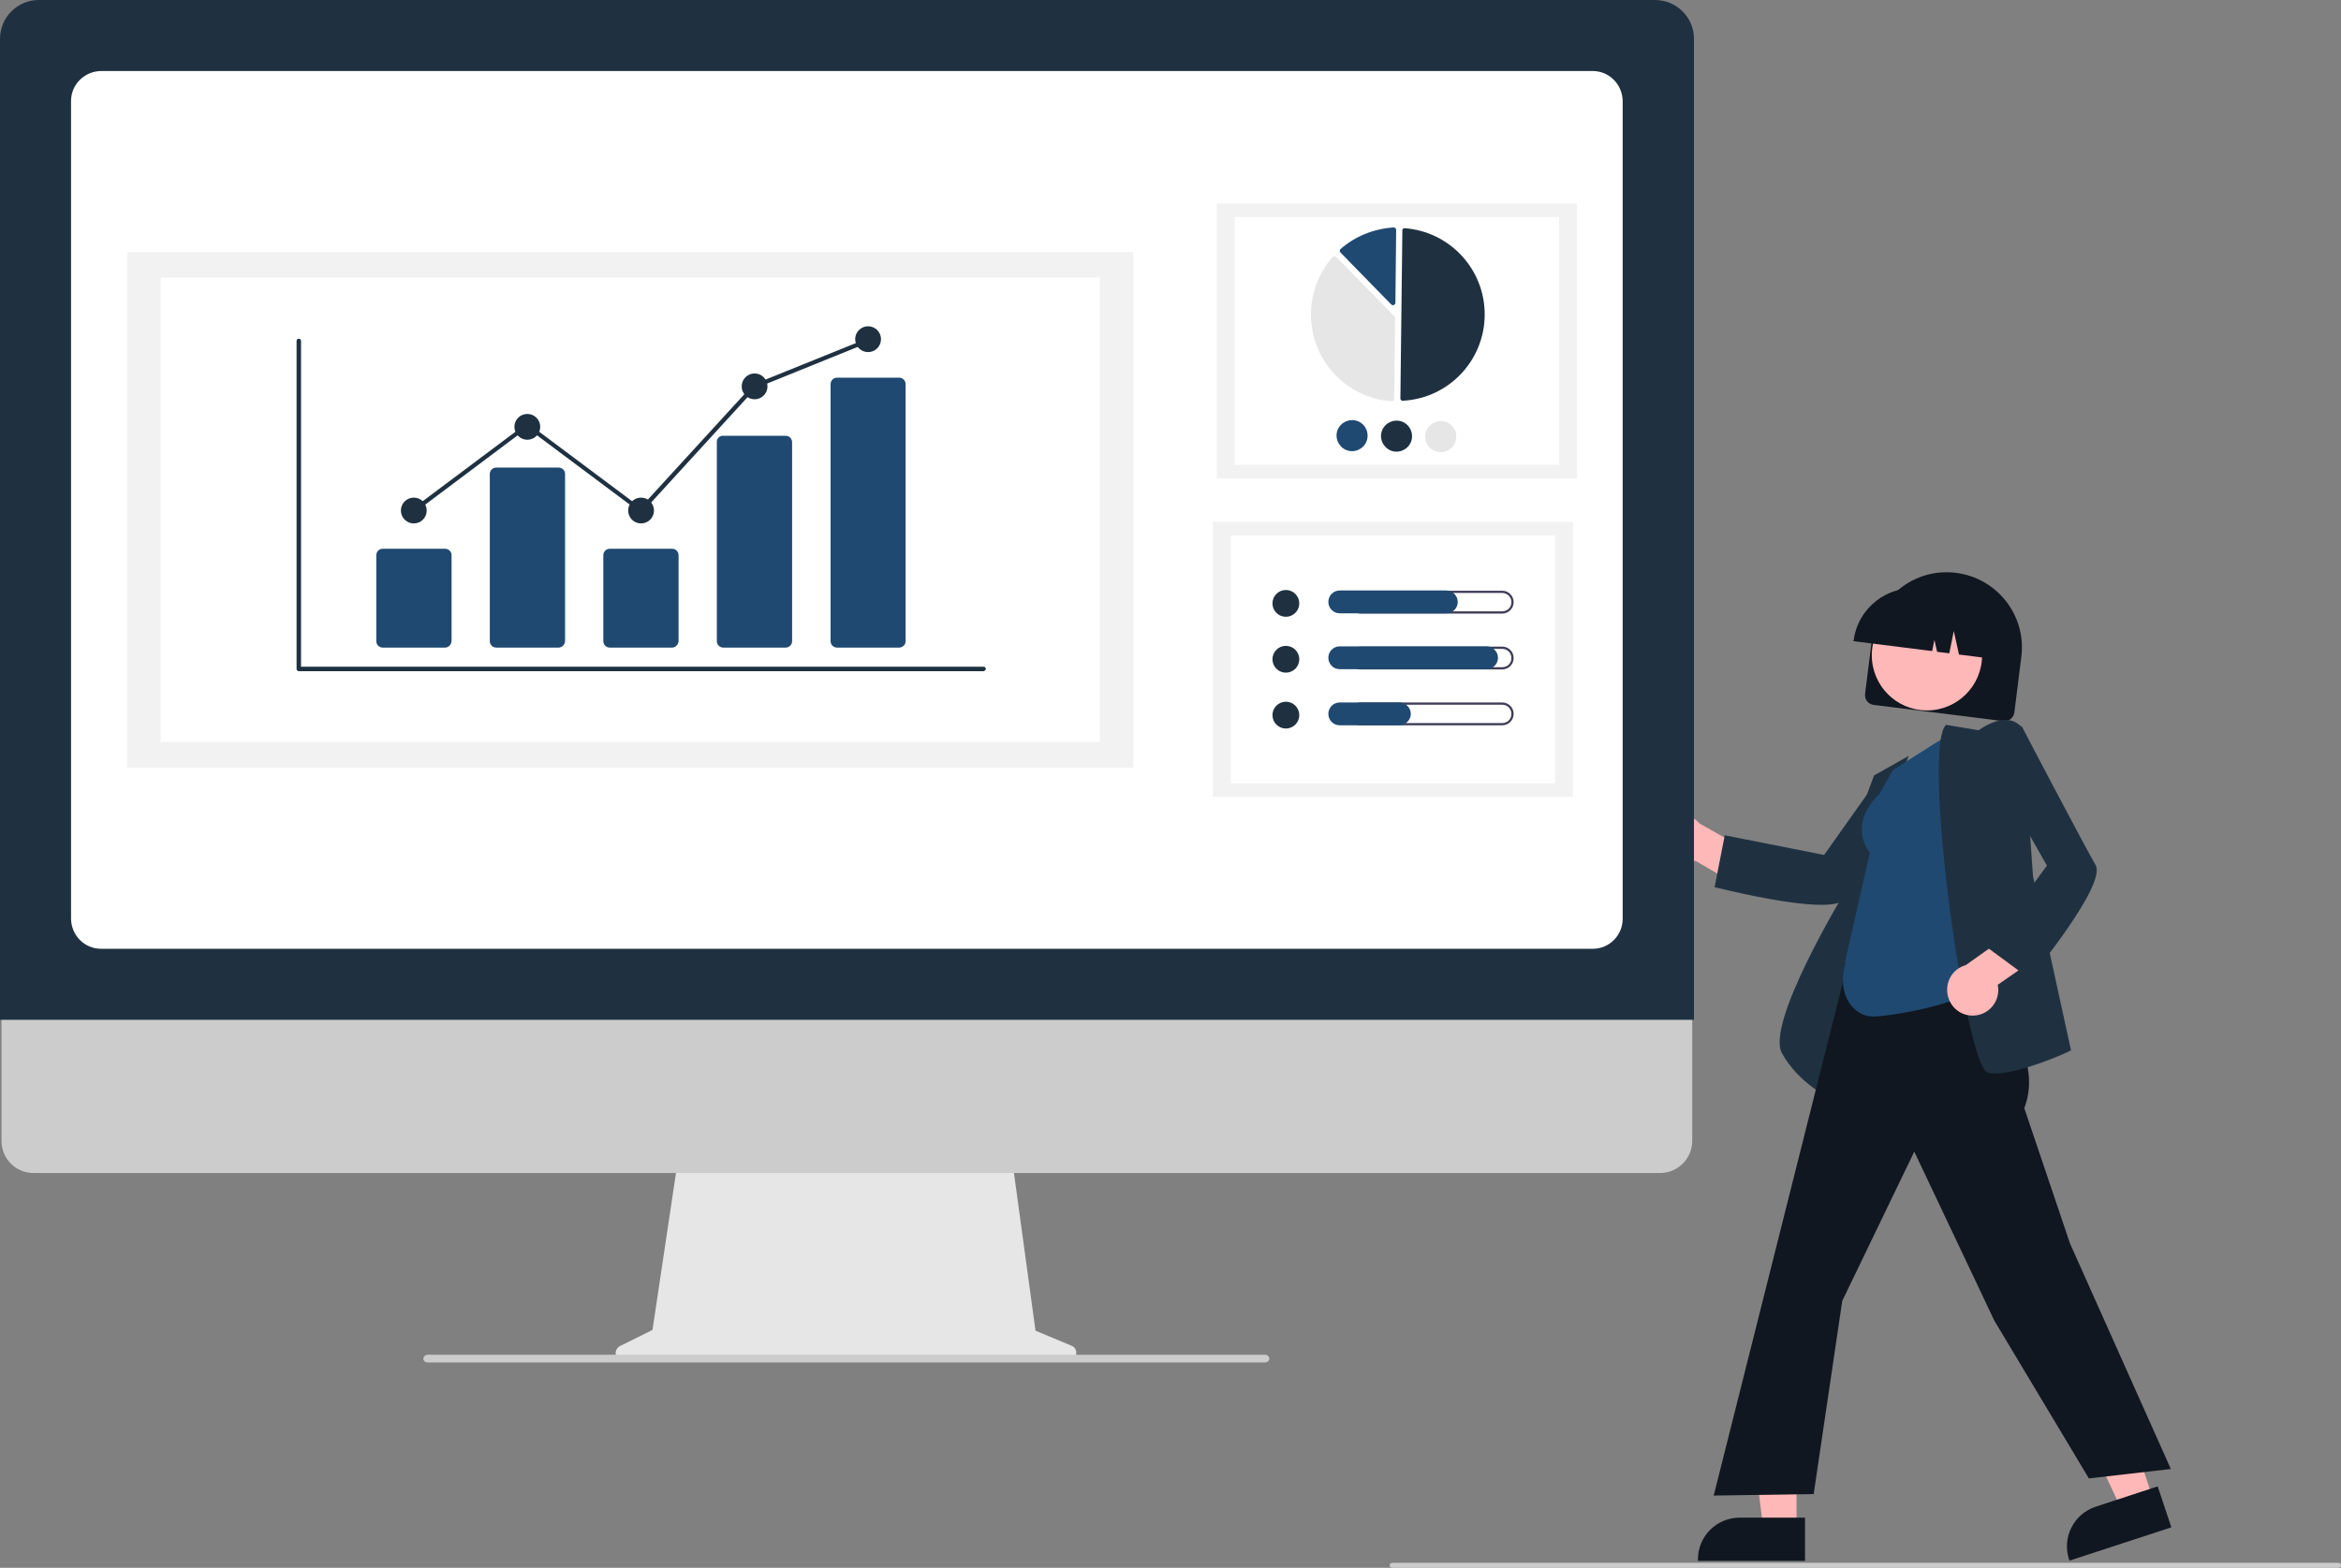 <?xml version="1.0" encoding="utf-8"?>
<!-- Generator: Adobe Illustrator 26.0.2, SVG Export Plug-In . SVG Version: 6.00 Build 0)  -->
<svg version="1.1" id="Ebene_1" xmlns="http://www.w3.org/2000/svg" xmlns:xlink="http://www.w3.org/1999/xlink" x="0px" y="0px"
	 viewBox="0 0 942.5 631.4" style="enable-background:new 0 0 942.5 631.4;" xml:space="preserve">
<rect x="0" y="0" width="942.5" height="631.4" fill="#808080" stroke="none"/>
<style type="text/css">
	.st0{fill:#111720;}
	.st1{fill:#FFB8B8;}
	.st2{fill:#1F3141;}
	.st3{fill:#1F4971;}
	.st4{fill:#E6E6E6;}
	.st5{fill:#CCCCCC;}
	.st6{fill:#FFFFFF;}
	.st7{fill:#F2F2F2;}
	.st8{fill:#3F3D56;}
</style>
<path class="st0" d="M750.9,279.4l2.8-22.4c2.1-16.6,17.2-28.4,33.8-26.3s28.4,17.2,26.3,33.8l-2.8,22.4c-0.3,2.2-2.3,3.8-4.5,3.5
	l-52-6.5C752.2,283.7,750.6,281.7,750.9,279.4z"/>
<circle class="st1" cx="775.8" cy="263.9" r="22.2"/>
<path class="st0" d="M746.3,257.9c1.7-13.1,13.6-22.4,26.7-20.8l4.5,0.6c13.1,1.7,22.4,13.6,20.8,26.7l-0.1,0.4l-9.5-1.2l-2.1-9.5
	l-1.8,9l-4.9-0.6l-1.1-4.8l-0.9,4.5l-31.8-4L746.3,257.9z"/>
<path class="st1" d="M667.2,343.1c2.6,5,8.7,7,13.8,4.5c0.5-0.3,1-0.6,1.5-1l20.2,11.8l10.2-10.5l-28.7-16.3
	c-3.7-4.3-10.2-4.8-14.5-1C666,333.7,665,338.9,667.2,343.1L667.2,343.1z"/>
<path class="st2" d="M733.3,364.4c-14.9,0-41.1-6.7-42.5-7l-0.5-0.1l4.1-20.9l40,7.9l21.7-30.6l24.9-2.5l-0.7,0.9
	c-0.3,0.4-32.5,42.7-37.5,49.8C741.7,363.7,738,364.4,733.3,364.4z"/>
<path class="st2" d="M737.3,442.6l-0.6-0.3c-0.1-0.1-12.8-6.2-19.3-18.2c-6.5-11.9,24-62.6,26.1-66.1l0-16.1l11-29.6l14-7.9l-12,28
	L737.3,442.6z"/>
<polygon class="st1" points="723.3,615.6 709.9,615.6 703.5,564 723.3,564 "/>
<path class="st0" d="M726.7,628.6l-43.1,0V628c0-9.3,7.5-16.8,16.8-16.8h0l26.3,0L726.7,628.6z"/>
<polygon class="st1" points="866.9,603.9 854.2,608 832.1,561 850.8,554.9 "/>
<path class="st0" d="M874.2,615.1l-41,13.4L833,628c-2.9-8.8,1.9-18.3,10.7-21.2l0,0l25-8.2L874.2,615.1z"/>
<path class="st0" d="M841,595.4l-38.1-63.6l-32.2-68l-29,60.1l-11.5,77.8l-40.3,0.6l0.2-0.6l61.7-245.3l48.4,7.2l-2.2,31.9l1.3,1.9
	c10.9,15.5,22.2,31.6,15.7,48.9l18.4,54.5l40.6,90.8L841,595.4z"/>
<path class="st3" d="M754,409.4c-7,0-15-8-10.9-21.7l-0.3-0.2l10-44c-8.7-12.4,2.8-22.7,3.8-23.6l5.5-9.8l24.1-15.3l12.2,101.5
	l-0.2,0.2C789.5,404.9,759.9,409.4,754,409.4z"/>
<path class="st2" d="M803.4,432.3c-1,0-1.9-0.1-2.9-0.3c-0.9-0.2-2.5-1.4-4.8-9.1c-9.3-30.4-20.4-121.9-12.4-130.8l0.2-0.2l13.1,2.2
	c1.1-0.8,6.8-4.8,12.1-4.1c2.2,0.3,4.2,1.5,5.5,3.2l0.1,0.1l4.2,59.6l15.3,70.1l-0.4,0.2C832.7,423.7,813.6,432.3,803.4,432.3z"/>
<path class="st1" d="M794.6,409c5.6-0.2,10.1-4.9,9.9-10.6c0-0.6-0.1-1.2-0.2-1.8l19.2-13.3l-5.2-13.7l-26.9,19.1
	c-5.5,1.5-8.6,7.2-7.1,12.7C785.6,406.1,789.8,409.2,794.6,409L794.6,409z"/>
<path class="st2" d="M817.1,394.1L800,381.5l24.1-32.9L805.6,316l8.3-23.7l0.5,1c0.2,0.5,24.9,47.5,29.3,55.1
	c4.5,7.8-25,43.8-26.2,45.3L817.1,394.1z"/>
<path class="st4" d="M431.5,542l-14.6-6.1l-10-73.2H273.6l-10.9,72.9l-13.1,6.5c-1.5,0.8-2.2,2.6-1.4,4.2c0.5,1.1,1.6,1.7,2.8,1.7
	h179.2c1.7,0,3.1-1.4,3.1-3.1C433.4,543.6,432.6,542.5,431.5,542z"/>
<path class="st5" d="M668.4,472.4H13.5c-7.2,0-12.9-5.8-12.9-13v-92.3h680.7v92.3C681.3,466.6,675.5,472.4,668.4,472.4z"/>
<path class="st2" d="M682,410.7H0V15.6C0,7,7,0,15.6,0h650.7C675,0,682,7,682,15.6V410.7z"/>
<path class="st6" d="M641.3,382.1H40.7c-6.7,0-12-5.4-12.1-12.1V40.7c0-6.7,5.4-12,12.1-12.1h600.5c6.7,0,12,5.4,12.1,12.1V370
	C653.3,376.7,647.9,382.1,641.3,382.1z"/>
<path class="st5" d="M509.4,548.7H172c-0.7,0-1.3-0.5-1.5-1.1c-0.2-0.8,0.3-1.7,1.1-1.9c0.1,0,0.3-0.1,0.4-0.1h337.4
	c0.8,0,1.4,0.5,1.6,1.2c0.2,0.8-0.3,1.6-1.2,1.8C509.6,548.7,509.5,548.7,509.4,548.7z"/>
<rect x="489.9" y="81.9" class="st7" width="145" height="110.8"/>
<rect x="497.1" y="87.4" class="st6" width="130.6" height="99.8"/>
<path class="st2" d="M564.7,161.4C564.7,161.4,564.7,161.4,564.7,161.4c19.3-1,34-17.4,33-36.6c-0.9-17.5-14.7-31.6-32.2-32.9
	c-0.2,0-0.4,0.1-0.6,0.2c-0.2,0.1-0.3,0.4-0.3,0.6l-0.8,67.9C563.9,161,564.2,161.4,564.7,161.4L564.7,161.4z"/>
<path class="st4" d="M537.3,103.2c0.3,0,0.5,0.1,0.7,0.3l23.4,23.9c0.2,0.2,0.3,0.5,0.3,0.7l-0.4,32.5c0,0.3-0.1,0.6-0.3,0.7
	c-0.2,0.2-0.5,0.3-0.8,0.3c-19.3-1.4-33.8-18.3-32.3-37.6c0.6-7.6,3.6-14.8,8.6-20.5C536.8,103.3,537,103.2,537.3,103.2
	C537.3,103.2,537.3,103.2,537.3,103.2z"/>
<path class="st3" d="M561.1,91.6c0.3,0,0.5,0.1,0.7,0.3c0.2,0.2,0.3,0.5,0.3,0.7l-0.3,29.3c0,0.6-0.5,1-1,1c-0.3,0-0.5-0.1-0.7-0.3
	l-20.4-20.9c-0.4-0.4-0.4-1.1,0-1.4c0,0,0,0,0,0C545.6,95.1,553.2,92.1,561.1,91.6C561.1,91.6,561.1,91.6,561.1,91.6z"/>
<path class="st3" d="M550.6,175.5c0,3.5-2.9,6.2-6.3,6.2s-6.2-2.9-6.2-6.3c0-3.5,2.9-6.2,6.3-6.2c0,0,0,0,0,0
	C547.9,169.2,550.6,172,550.6,175.5z"/>
<path class="st2" d="M568.5,175.7c0,3.5-2.9,6.2-6.3,6.2s-6.2-2.9-6.2-6.3c0-3.5,2.9-6.2,6.3-6.2c0,0,0,0,0,0
	C565.7,169.4,568.5,172.2,568.5,175.7z"/>
<path class="st4" d="M586.3,175.9c0,3.5-2.9,6.2-6.3,6.2c-3.5,0-6.2-2.9-6.2-6.3c0-3.5,2.9-6.2,6.3-6.2l0,0
	C583.6,169.6,586.4,172.4,586.3,175.9z"/>
<rect x="488.3" y="210.1" class="st7" width="145" height="110.8"/>
<rect x="495.5" y="215.6" class="st6" width="130.6" height="99.8"/>
<circle class="st2" cx="517.7" cy="243" r="5.4"/>
<path class="st8" d="M604.8,238.8c2,0,3.7,1.6,3.7,3.7s-1.6,3.7-3.7,3.7c0,0,0,0,0,0h-57c-2,0-3.7-1.6-3.7-3.7s1.6-3.7,3.7-3.7
	H604.8 M604.8,237.9h-57c-2.5,0-4.6,2-4.6,4.6s2,4.6,4.6,4.6c0,0,0,0,0,0h57c2.5,0,4.6-2,4.6-4.6S607.3,237.9,604.8,237.9
	C604.8,237.9,604.8,237.9,604.8,237.9z"/>
<path class="st3" d="M582.3,247h-42.9c-2.5,0-4.6-2-4.6-4.6c0-2.5,2-4.6,4.6-4.6c0,0,0,0,0,0h42.9c2.5,0,4.6,2.1,4.6,4.6
	C586.9,245,584.8,247,582.3,247z"/>
<circle class="st2" cx="517.7" cy="265.5" r="5.4"/>
<path class="st8" d="M604.8,261.3c2,0,3.7,1.6,3.7,3.7s-1.6,3.7-3.7,3.7c0,0,0,0,0,0h-57c-2,0-3.7-1.6-3.7-3.7s1.6-3.7,3.7-3.7
	H604.8 M604.8,260.4h-57c-2.5,0-4.6,2-4.6,4.6s2,4.6,4.6,4.6h57c2.5,0,4.6-2,4.6-4.6S607.3,260.4,604.8,260.4z"/>
<path class="st3" d="M598.5,269.5h-59.1c-2.5,0-4.6-2-4.6-4.6c0-2.5,2-4.6,4.6-4.6c0,0,0,0,0,0h59.1c2.5,0,4.6,2.1,4.6,4.6
	C603.1,267.5,601,269.5,598.5,269.5z"/>
<circle class="st2" cx="517.7" cy="288" r="5.4"/>
<path class="st8" d="M604.8,283.8c2,0,3.7,1.6,3.7,3.7s-1.6,3.7-3.7,3.7c0,0,0,0,0,0h-57c-2,0-3.7-1.6-3.7-3.7s1.6-3.7,3.7-3.7
	H604.8 M604.8,282.9h-57c-2.5,0-4.6,2-4.6,4.6s2,4.6,4.6,4.6h57c2.5,0,4.6-2,4.6-4.6S607.3,282.9,604.8,282.9z"/>
<path class="st3" d="M563.4,292.1h-24c-2.5,0-4.6-2-4.6-4.6c0-2.5,2-4.6,4.6-4.6c0,0,0,0,0,0h24c2.5,0,4.6,2.1,4.6,4.6
	C568,290,565.9,292,563.4,292.1z"/>
<rect x="51.2" y="101.5" class="st7" width="405.1" height="207.6"/>
<rect x="64.7" y="111.8" class="st6" width="378.1" height="187"/>
<path class="st2" d="M395.9,270.3H120.3c-0.5,0-0.9-0.4-0.9-0.9V137.3c0-0.5,0.4-0.9,0.9-0.9s0.9,0.4,0.9,0.9c0,0,0,0,0,0v131.2
	h274.8c0.5,0,0.9,0.4,0.9,0.9C396.8,269.9,396.4,270.3,395.9,270.3z"/>
<path class="st3" d="M179.2,260.8h-25.1c-1.4,0-2.6-1.1-2.6-2.6v-34.6c0-1.4,1.1-2.6,2.6-2.6h25.1c1.4,0,2.6,1.1,2.6,2.6v34.6
	C181.7,259.6,180.6,260.8,179.2,260.8z"/>
<path class="st3" d="M224.9,260.8h-25.1c-1.4,0-2.6-1.1-2.6-2.6v-67.3c0-1.4,1.1-2.6,2.6-2.6h25.1c1.4,0,2.6,1.1,2.6,2.6v67.3
	C227.4,259.6,226.3,260.8,224.9,260.8z"/>
<path class="st3" d="M270.6,260.8h-25.1c-1.4,0-2.6-1.1-2.6-2.6v-34.6c0-1.4,1.1-2.6,2.6-2.6h25.1c1.4,0,2.6,1.1,2.6,2.6v34.6
	C273.1,259.6,272,260.8,270.6,260.8z"/>
<path class="st3" d="M316.3,260.8h-25.1c-1.4,0-2.5-1.1-2.6-2.4v-80.5c0-1.4,1.2-2.5,2.6-2.4h25.1c1.4,0,2.5,1.1,2.6,2.4v80.5
	C318.8,259.7,317.7,260.8,316.3,260.8z"/>
<path class="st3" d="M362,260.8H337c-1.4,0-2.6-1.1-2.6-2.6V154.7c0-1.4,1.1-2.6,2.6-2.6H362c1.4,0,2.6,1.1,2.6,2.6v103.6
	C364.6,259.6,363.4,260.8,362,260.8z"/>
<circle class="st2" cx="166.6" cy="205.6" r="5.2"/>
<circle class="st2" cx="212.3" cy="171.9" r="5.2"/>
<circle class="st2" cx="258.1" cy="205.6" r="5.2"/>
<circle class="st2" cx="303.8" cy="155.6" r="5.2"/>
<circle class="st2" cx="349.5" cy="136.6" r="5.2"/>
<polygon class="st2" points="258.2,206.7 212.3,172.4 167.1,206.3 166.1,204.9 212.3,170.3 257.9,204.4 303.3,154.8 303.4,154.8 
	349.2,136.3 349.8,137.9 304.3,156.3 "/>
<path class="st5" d="M941.5,631.4h-381c-0.6,0-1-0.4-1-1s0.4-1,1-1h381c0.6,0,1,0.4,1,1S942.1,631.4,941.5,631.4z"/>
</svg>
